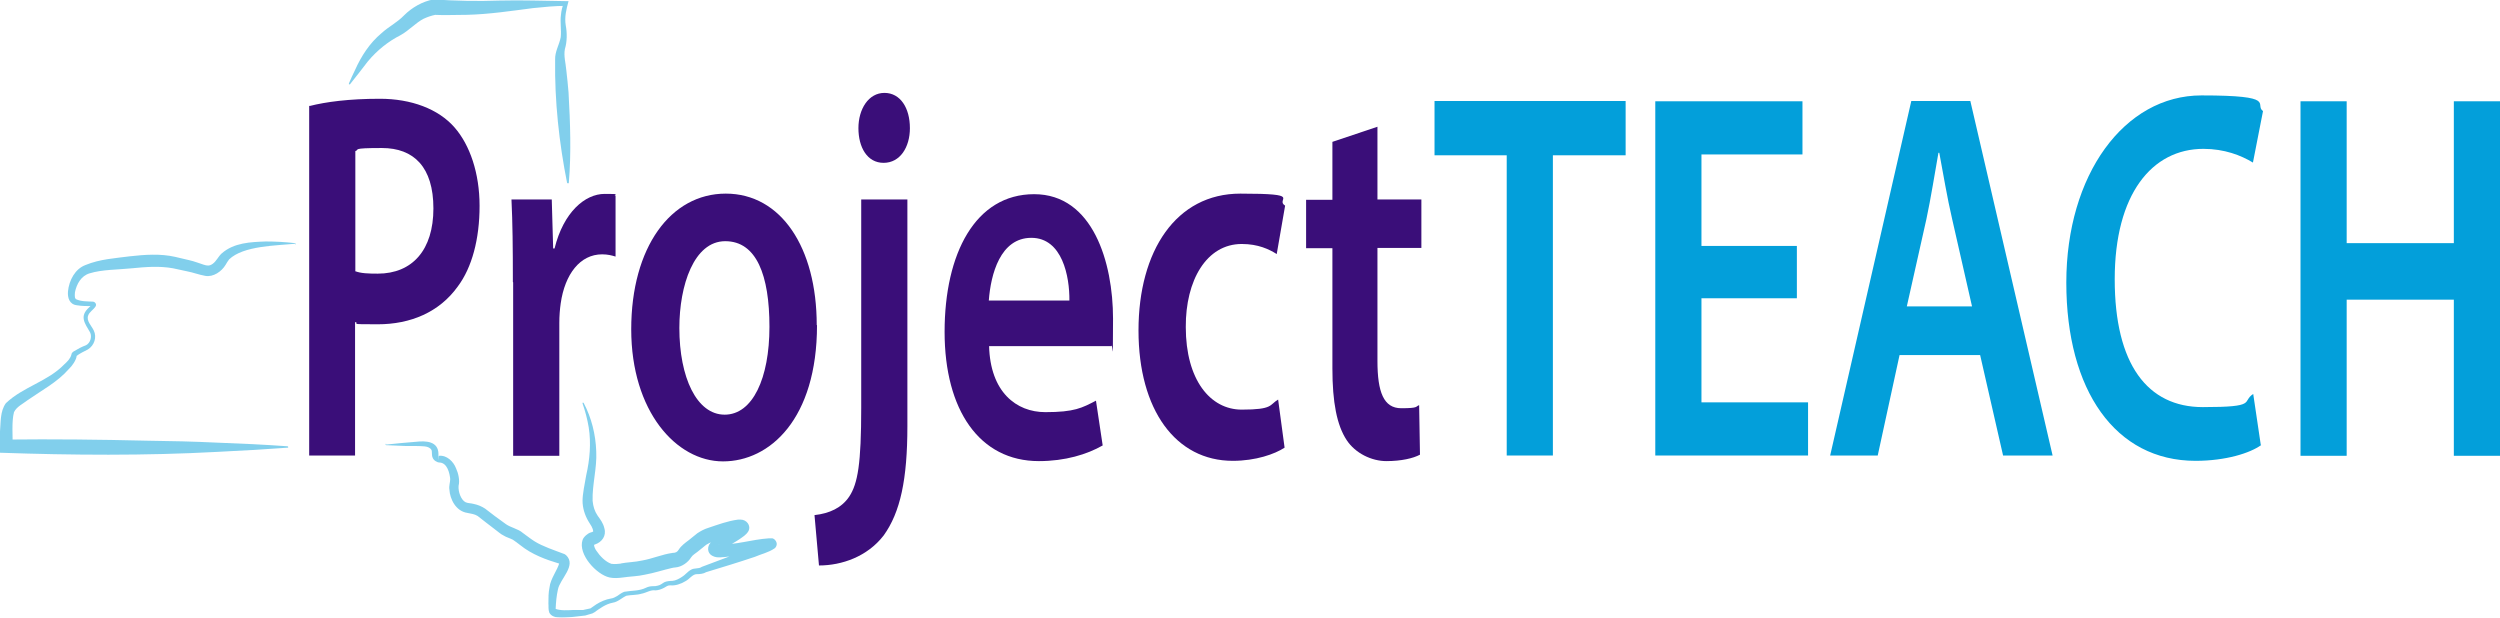 <?xml version="1.0" encoding="UTF-8"?>
<svg id="Layer_1" xmlns="http://www.w3.org/2000/svg" version="1.1" viewBox="0 0 893.5 220.7">
  <!-- Generator: Adobe Illustrator 29.3.1, SVG Export Plug-In . SVG Version: 2.1.0 Build 151)  -->
  <defs>
    <style>
      .st0 {
        fill: #7bbf43;
      }

      .st1 {
        opacity: .5;
      }

      .st2 {
        fill: #039fda;
      }

      .st3 {
        fill: #3a0e79;
      }

      .st4 {
        opacity: 0;
      }
    </style>
  </defs>
  <g class="st4">
    <path class="st0" d="M347.5,199v10.2h-2.4v-23.8h8.9v2.9h-6.5v7.8h6.5v2.9h-6.5Z"/>
    <path class="st0" d="M367.6,209.2l-1.4-5.1h-7.5l-1.4,5.1h-2.6l6.8-23.8h2.1l6.7,23.8h-2.8,0ZM359.5,201.2h5.9l-2.9-10.8h0l-2.9,10.8h-.1Z"/>
    <path class="st0" d="M383.2,209.2h-1.7l-5.9-20.1v20.1h-2.4v-23.8h3.8l5.3,18.6,5.4-18.6h3.8v23.8h-2.4v-20.1l-6,20.1h.1Z"/>
    <path class="st0" d="M396.3,209.2v-23.8h2.4v23.8h-2.4Z"/>
    <path class="st0" d="M403.4,209.2v-23.8h2.4v20.9h7.6v2.9h-10Z"/>
    <path class="st0" d="M415.9,209.2v-23.8h2.4v23.8h-2.4Z"/>
    <path class="st0" d="M423.1,209.2v-23.8h10.5v2.9h-8.1v7.1h8.1v2.9h-8.1v7.9h8.1v2.9h-10.5Z"/>
    <path class="st0" d="M443,187.9c-1.9,0-3.1,1.2-3.1,3.3s1.7,2.9,3.6,3.8c2.5,1.2,5.3,2.8,5.3,7.2s-3.5,7.4-6.1,7.4-4.5-1.1-6.3-3.6l1.7-2.2c1.6,2.2,2.9,2.8,4.6,2.8s3.6-1.2,3.6-4.1-1.9-3.5-3.9-4.5c-2.4-1.1-4.9-2.7-4.9-6.5s2.4-6.6,5.3-6.6,3.9.8,5.4,2.4l-1.5,2.4c-.8-1.1-2.3-1.9-3.7-1.9h0Z"/>
    <path class="st0" d="M464,188.3v20.9h-2.4v-20.9h-4.4v-2.9h11.2v2.9h-4.4Z"/>
    <path class="st0" d="M482.9,209.2v-10.8h-9.2v10.8h-2.4v-23.8h2.4v10.1h9.2v-10.1h2.4v23.8h-2.4Z"/>
    <path class="st0" d="M499.5,209.2l-5.2-10.1h-1.8v10.1h-2.4v-23.8h5.2c2.7,0,6,1.9,6,6.8s-2.1,6.1-4.3,6.7l5.5,10.3h-3ZM495.1,188.3h-2.7v7.9h2.2c2.3,0,4-1.2,4-3.9s-1.4-4-3.5-4h0Z"/>
    <path class="st0" d="M505.4,209.2v-23.8h2.4v23.8h-2.4Z"/>
    <path class="st0" d="M519,209.2h-2.1l-6.7-23.8h2.8l5.1,18.8h0l5.1-18.8h2.6l-6.8,23.8h0Z"/>
    <path class="st0" d="M528.4,209.2v-23.8h10.5v2.9h-8.1v7.1h8.1v2.9h-8.1v7.9h8.1v2.9h-10.5Z"/>
    <path class="st0" d="M562.5,203.3h0l3.7-17.9h2.5l-5,23.8h-2.4l-3.5-18.1h0l-3.8,18.1h-2.3l-4.8-23.8h2.7l3.5,17.9h0l3.7-17.9h2.2l3.5,17.9h0Z"/>
    <path class="st0" d="M571.5,209.2v-23.8h2.4v23.8h-2.4Z"/>
    <path class="st0" d="M583.6,188.3v20.9h-2.4v-20.9h-4.4v-2.9h11.2v2.9h-4.4,0Z"/>
    <path class="st0" d="M602.5,209.2v-10.8h-9.2v10.8h-2.4v-23.8h2.4v10.1h9.2v-10.1h2.4v23.8h-2.4Z"/>
    <path class="st0" d="M624.8,198.9v-2.9h6.8v9c-1.7,2.9-4.3,4.6-7.2,4.6-5.3,0-9.4-4.9-9.4-12.3s4.2-12.3,9.4-12.3,5.1,1.6,6.8,4.2l-1.7,1.9c-1.2-1.9-3.1-3.2-5.1-3.2-4,0-6.8,3.9-6.8,9.4s2.8,9.4,6.8,9.4,3.5-.9,4.8-2.5v-5.3h-4.5.1Z"/>
    <path class="st0" d="M643.9,209.6c-5.1,0-9-5.5-9-12.3s3.9-12.3,9-12.3,9,5.5,9,12.3-3.9,12.3-9,12.3ZM643.9,187.9c-3.7,0-6.5,4.1-6.5,9.4s2.7,9.4,6.5,9.4,6.5-4.1,6.5-9.4-2.7-9.4-6.5-9.4Z"/>
    <path class="st0" d="M664.9,209.6c-5.1,0-9-5.5-9-12.3s3.9-12.3,9-12.3,9,5.5,9,12.3-3.9,12.3-9,12.3ZM664.9,187.9c-3.7,0-6.5,4.1-6.5,9.4s2.7,9.4,6.5,9.4,6.5-4.1,6.5-9.4-2.7-9.4-6.5-9.4Z"/>
    <path class="st0" d="M677.7,185.4h4.7c4.5,0,9.4,3.2,9.4,11.8s-4.9,12-9.7,12h-4.5v-23.8h0ZM682,188.3h-1.9v18h.8c5,0,8.3-2.1,8.3-8.8s-2.7-9.2-7.3-9.2h.1Z"/>
    <path class="st0" d="M711.9,209.2h-1.7l-5.9-20.1v20.1h-2.4v-23.8h3.8l5.3,18.6,5.4-18.6h3.8v23.8h-2.4v-20.1l-6,20.1h.1Z"/>
    <path class="st0" d="M725.1,209.2v-23.8h10.5v2.9h-8.1v7.1h8.1v2.9h-8.1v7.9h8.1v2.9h-10.5Z"/>
    <path class="st0" d="M751.6,209.2l-9.6-17.8v17.8h-2.4v-23.8h2.1l9.6,17.7v-17.8h2.4v23.8h-2.1Z"/>
    <path class="st0" d="M763.4,188.3v20.9h-2.4v-20.9h-4.4v-2.9h11.2v2.9h-4.4,0Z"/>
    <path class="st0" d="M780.4,209.2l-1.4-5.1h-7.5l-1.3,5.1h-2.6l6.8-23.8h2.1l6.7,23.8h-2.8ZM772.4,201.2h5.9l-2.9-10.8h0l-2.9,10.8h0Z"/>
    <path class="st0" d="M786.1,209.2v-23.8h2.4v20.9h7.6v2.9h-10Z"/>
    <path class="st0" d="M816.5,209.2v-10.8h-9.2v10.8h-2.4v-23.8h2.4v10.1h9.2v-10.1h2.4v23.8h-2.4Z"/>
    <path class="st0" d="M823.6,209.2v-23.8h10.5v2.9h-8.1v7.1h8.1v2.9h-8.1v7.9h8.1v2.9h-10.5Z"/>
    <path class="st0" d="M849.3,209.2l-1.4-5.1h-7.5l-1.3,5.1h-2.6l6.8-23.8h2.1l6.7,23.8h-2.8ZM841.3,201.2h5.9l-2.9-10.8h0l-2.9,10.8h0Z"/>
    <path class="st0" d="M855,209.2v-23.8h2.4v20.9h7.6v2.9h-10Z"/>
    <path class="st0" d="M871.4,188.3v20.9h-2.4v-20.9h-4.4v-2.9h11.2v2.9h-4.4,0Z"/>
    <path class="st0" d="M890.3,209.2v-10.8h-9.2v10.8h-2.4v-23.8h2.4v10.1h9.2v-10.1h2.4v23.8h-2.4Z"/>
  </g>
  <path class="st3" d="M110.6,37.9c5.9-1.5,14.1-2.6,25.2-2.6s20.9,3.6,26.7,10.3c5.4,6.2,8.9,16.2,8.9,28s-2.7,22-7.8,28.8c-6.6,9.2-16.9,13.5-28.6,13.5s-5.9-.2-8.1-.8v47.7h-16.4V37.8h.1ZM126.9,96.9c2,.8,4.7.9,8.1.9,12.4,0,19.9-8.5,19.9-23.3s-7-21.6-18.4-21.6-7.8.6-9.5,1.1v42.8h0Z"/>
  <path class="st3" d="M183.3,100.8c0-12.4-.1-21.2-.5-29.5h14.4l.5,17.5h.5c3.2-13,10.9-19.5,17.9-19.5s2.5.2,3.9.6v21.8c-1.3-.4-2.8-.8-4.8-.8-7.9,0-13.3,7.1-14.8,17.5-.3,2.1-.5,4.5-.5,7.1v47.4h-16.5v-62h0Z"/>
  <path class="st3" d="M292,116.2c0,33.6-16.9,48.7-33.6,48.7s-32.8-17.9-32.8-47.2,14.1-48.5,33.8-48.5,32.5,19.2,32.5,47h.1ZM242.8,117.2c0,17.7,6.2,31,16.2,31s16-13,16-31.4-4.6-30.6-15.8-30.6-16.4,15.8-16.4,31h0Z"/>
  <path class="st3" d="M291.1,184.1c5.4-.6,9.7-2.6,12.4-6.6,3.1-4.7,4.3-11.8,4.3-31.8v-74.4h16.5v81c0,19-2.5,30.8-8.5,39.1-5.8,7.5-14.9,10.7-23.1,10.7l-1.6-18h0ZM325.2,45.8c0,6.8-3.5,12.4-9.4,12.4s-9-5.6-9-12.4,3.6-12.6,9.3-12.6,9.1,5.4,9.1,12.6h0Z"/>
  <path class="st3" d="M353.5,123.6c.4,16.5,9.7,23.7,20.1,23.7s13.1-1.5,18.1-4.1l2.4,16c-5.6,3.2-13.4,5.6-22.8,5.6-21.2,0-33.7-18.2-33.7-46.2s11-49.2,32-49.2,28.2,24.4,28.2,44.5-.3,7.7-.5,9.8h-43.8ZM382.2,107.4c.1-8.5-2.5-22.4-13.6-22.4s-14.5,13-15.2,22.4h28.8Z"/>
  <path class="st3" d="M459.1,160c-3.5,2.3-10.3,4.7-18.5,4.7-20.4,0-33.7-18.2-33.7-46.6s13.4-48.9,36.4-48.9,12.2,1.9,16,4.3l-3,17.3c-2.7-1.7-6.6-3.6-12.5-3.6-12.6,0-20.1,13-20,29.7,0,18.8,8.7,29.5,20,29.5s9.8-1.7,13-3.6l2.3,17.1h0Z"/>
  <path class="st3" d="M492.3,45.2v26.1h15.7v17.3h-15.7v40.4c0,11.1,2.2,16.9,8.5,16.9s5-.6,6.4-1.1l.3,17.7c-2.4,1.3-6.7,2.3-12,2.3s-11.1-2.8-14.2-7.5c-3.5-5.3-5.1-13.5-5.1-25.6v-43h-9.4v-17.3h9.4v-20.7l16.1-5.4h0Z"/>
  <path class="st2" d="M538.5,55.5h-25.8v-19.4h68.3v19.4h-26v107.3h-16.5V55.5Z"/>
  <path class="st2" d="M642.2,106.6h-34.1v37.2h38.1v19h-54.6V36.2h52.6v19h-36.1v32.7h34.1v18.8h0Z"/>
  <path class="st2" d="M678.9,126.9l-7.8,35.9h-17l29-126.7h21.1l29.4,126.7h-17.7l-8.2-35.9h-28.8ZM704.8,109.5l-7.1-31.2c-1.8-7.7-3.2-16.3-4.6-23.7h-.3c-1.3,7.3-2.7,16.2-4.3,23.7l-7,31.2h23.3Z"/>
  <path class="st2" d="M808.1,159.1c-3.9,2.8-12.5,5.6-23.4,5.6-28.7,0-46.2-25.2-46.2-63.7s20.7-66.9,48.3-66.9,18.7,3.2,22,5.6l-3.6,18.4c-4.3-2.6-10.2-4.9-17.7-4.9-18.4,0-31.7,16.2-31.7,46.6s11.7,45.7,31.5,45.7,13.7-1.9,18-4.7l2.7,18.2h.1Z"/>
  <path class="st2" d="M838.7,36.2v50.7h38.3v-50.7h16.5v126.7h-16.5v-55.8h-38.3v55.8h-16.5V36.2h16.5Z"/>
  <g class="st1">
    <path class="st2" d="M137.9,158.9c3.4-.4,7.3-.7,10.7-1,3.5-.4,8.1-.3,8.1,4.4s0,.4.2.6c2.8-.3,5.2,2.1,6.1,4.5.8,1.7,1.4,4.3.9,6.2-.2,2.2.9,5.1,2.5,5.9.9.4,1.8.3,2.9.6,1.5.3,2.9.9,4.1,1.7,2,1.6,5,3.8,7.1,5.3,1.9,1.5,4.6,1.8,6.4,3.4,1.4,1,2.9,2.2,4.2,3,2.9,1.8,6.9,3.1,10.3,4.4.2,0,.5.2.9.5,3.9,3.7-2.2,8.5-2.9,12.3-.5,2.2-.7,4.5-.8,6.7v.4s0,.2,0,0c-.1-.3-.3-.3-.1-.2,2,.7,4.3.5,6.5.4h3.6c0-.1-.2,0-.2,0l2.8-.6-.4.2c.8-.5,1.5-1.1,2.3-1.6,1.6-1,3.4-1.8,5.3-2.1.8-.1,1.5-.5,2.2-.9.7-.5,1.5-1.1,2.5-1.5,2.8-.5,5.3-.2,7.9-1.5.6-.3,1.5-.5,2.3-.5s1,0,1.8-.2c1-.2,1.4-.7,2.3-1.2.8-.4,2.1-.5,2.9-.5,1.2-.1,2.3-.7,3.4-1.4,1.2-.7,2-1.9,3.3-2.6,1.2-.7,2.7-.2,3.8-1,5.9-2.2,11.8-4.4,17.6-6.8,1.9-.8,4.1-1.7,5.7-2.6-1,.8-.5,2.6.7,3h.2c-3.3.5-6.8,1.4-10.3,2-2.4.4-4.8.9-7.3,1-1,0-1.8,0-2.9-.6-1.8-1-1.8-3.3-.5-4.7,1.9-2,5.1-3.8,7.4-5.4.6-.4,1.2-.9,1.5-1.1,0,0,0-.1,0,.1,0,0-.1.2-.1.3-.5,1.2.4,2.5,1.4,2.8h.1-.2c-3.6.7-9.3,2.6-11.7,4.1l-3.1,2.5c-1,.8-1.7,1.1-2.3,2-1.1,1.8-3.3,3.4-5.6,3.6-.4,0-.8.1-1.3.2-3.1.7-6.3,1.8-9.7,2.4-2.6.6-5.3.6-7.9,1h-.5.5c-1.5.2-3.1.3-4.6,0-4.7-1-11.4-8.3-9.7-13.4.4-1.2,1.9-2.4,2.9-2.7.4-.1.7-.2.8-.3h.1c0-1.3-1-2.5-1.7-3.7-1.3-2.2-2.1-4.8-2.1-7.3s.8-6.2,1.3-9.1c1.3-5.7,1.8-11.5.9-17.2-.5-2.9-1.2-5.7-2.2-8.5,0-.1,0-.3.1-.3s.2,0,.3.1c2.8,5.3,4.3,11.3,4.5,17.4.3,5.8-1.5,12-1.3,17.6.2,2,.7,3.7,1.8,5.3,1,1.4,2,2.7,2.4,4.5.8,2.7-.9,5-3.4,5.8-.4.1-.5.3-.3.1,0,.5.4,1.6.9,2.2,1.2,1.8,3.2,3.9,5.3,4.6,1.2.2,2.5,0,3.7-.1h-.5c2.6-.5,5.3-.5,7.9-1.1,3.5-.6,7.1-2.2,10.8-2.7,1,0,1.7-.3,2.2-1.2.8-1.3,2.4-2.5,3.5-3.3l3.1-2.5c1.2-.8,2.5-1.5,3.8-1.9,3.6-1.2,7-2.5,10.8-3h.9c2.1,0,3.8,2.1,2.8,4.1-.8,1.4-2.1,2.1-3.2,2.9-1.3.9-4.6,2.7-5.7,3.6-.3.2-.6.5-.8.6h0c.2-.5.2-1.3-.2-1.8-.2-.3-.4-.4-.5-.5-.2-.1-.2,0-.2,0,6,.2,11.8-1.8,17.8-2.2h1.4c1,.3,1.8,1.6,1.4,2.6-.1.4-.4.8-.7,1-2.2,1.5-4.7,2-7,3-5.9,2-11.9,3.8-17.8,5.6h.2c-1,.5-2.2.6-3.2.6-1.5,0-2.6,1.8-4,2.5-1.6,1-3.7,1.7-5.5,1.5-.9,0-1.3.4-2.2.9-1,.5-1.8.8-3,.9-1.8-.3-3.3.9-5.1,1.2-1.6.5-3.8.4-5.3.7-1.6.7-3,2.2-4.9,2.5-2.6.5-4.7,2.1-6.8,3.6h-.2c0,.1-.2.2-.2.2l-2.7.8h-.1l-3.5.4c-2.4.2-7.9,1.3-9.2-1.5-.4-1.2-.2-2.1-.3-3.3,0-1.9,0-3.8.4-5.7.3-3,2.8-6.1,3.5-8.7h0c0,.1.2.3.2.3.2.1.2,0,0,0-5-1.5-10-3.3-14.2-6.7-.6-.5-2-1.5-2.6-1.9-.9-.5-2.4-.9-3.3-1.5-1.1-.5-2.1-1.5-3.1-2.2-2.2-1.6-4.2-3.3-6.2-4.8-1.2-.7-2.2-.8-3.7-1.1-4-.6-6.2-4.8-6.4-8.4-.2-1.2.3-2.6.3-3.7-.2-2.2-1.1-5.8-3.8-5.9-.9,0-2.2-.8-2.5-1.8-.4-.9-.1-2.1-.4-2.7-.9-1.6-3.6-1.3-5.4-1.4h-3.6c-2.4-.1-4.8-.2-7.2-.3-.1,0-.2-.1-.2-.3s.1-.2.2-.2h0v.3Z"/>
  </g>
  <g class="st1">
    <path class="st2" d="M105.7,87.1c-7,.7-18.7.7-23.8,5.6-.5.6-.8,1.2-1.3,2-1.4,2.3-4.3,4.4-7.2,3.9-2.3-.4-4.3-1.2-6.4-1.6l-5.1-1.1c-4.9-.9-9.8-.5-14.9,0-4.8.5-10.5.4-15,1.8-3,.9-4.6,3.8-5.2,6.7-.1.7-.1,1.5,0,2,.1.2.2.4.3.5,1.9.9,4,.8,6,.9.9,0,1.6,1,1,1.8-.8,1.2-2.2,1.9-2.6,3.2-.7,1.9,1.2,3.6,2,5.3,1.2,2.4.2,5.4-2.1,6.8-1.2.6-3.2,1.6-4,2.3-.1,1.4-1.6,3.6-2.8,4.7-4.1,4.7-9.7,7.6-14.7,11.1-1.8,1.4-3.9,2.3-4.9,4.3-.9,3.5-.4,8.4-.5,12.1l-2.3-2.3c16.8-.2,33.5,0,50.3.4,8.4.1,16.8.3,25.1.7,8.4.3,16.8.7,25.2,1.3,0,0,.2.1.2.3s0,.2-.2.2c-8.4.6-16.8,1.1-25.1,1.5-25.9,1.4-51.9,1.2-77.9.3C-.2,160.5,0,155.7,0,154.2.3,150.9,0,147,2.1,144.1c6.2-5.9,14.9-7.7,20.9-13.9,1.1-1,2.1-2,2.5-3.4,0-.6.6-1.1,1-1.3,1.3-.8,2.8-1.6,4.2-2.1,1.5-.7,2.3-3,1.5-4.6-1.9-3.3-3.9-5.7-.4-8.9.3-.3.7-.6.8-.9,0,0,0-.2,0,0s.2.3.2.4h0c-1.7,0-3.6,0-5.3-.3-2.7-.3-3.4-2.7-3.2-5,.4-3.9,2.5-8,6.3-9.4,5.1-2.1,10.5-2.4,15.8-3.1,5.4-.6,10.9-1,16.2.2l5.1,1.2c1.8.4,3.5,1.1,5.1,1.6,1.2.4,2.1.5,3.2-.3,1.3-.9,2-2.6,3.2-3.7,4.4-3.9,10.4-4.1,15.8-4.3,3.5,0,7,.2,10.5.6,0,0,.2,0,.2.3s0,.2-.2.2h0l.2-.3Z"/>
  </g>
  <g class="st1">
    <path class="st2" d="M202.7,65.5c-2.9-14.6-4.5-29.3-4.3-44.2-.1-2.9,1.5-5.3,2-8,.3-2.6-.3-5.4.1-8.1.1-1.4.5-2.7.9-4.1l.8,1c-3.9,0-7.8.4-11.7.8-7.8,1-15.6,2.2-23.6,2.4-4,0-8,.2-12,0h.7c-1.5.3-2.9.8-4.2,1.4-2.9,1.5-5.2,4.2-8.3,5.9-4.5,2.3-8.3,5.4-11.6,9.3-2.1,2.7-4.2,5.5-6.4,8.2,0,.1-.2.1-.4,0,0,0,0-.2,0-.3.7-1.6,1.4-3.2,2.2-4.8,2.2-4.9,5.2-9.6,9.4-13.1,2.6-2.4,5.6-3.8,8.1-6.4,2.8-2.8,6.6-5,10.5-5.7,7.9.5,15.7.7,23.6.4C186.4,0,194.3.3,202.2.4h1c-.8,2.9-1.5,5.7-1,8.7.5,2.6.5,5.8-.3,8.4-.5,2.5.3,5.1.5,7.6.3,2.7.6,5.3.8,8,.6,10.8,1,21.5.1,32.2,0,.3-.5.3-.5,0h0v.2Z"/>
  </g>
</svg>